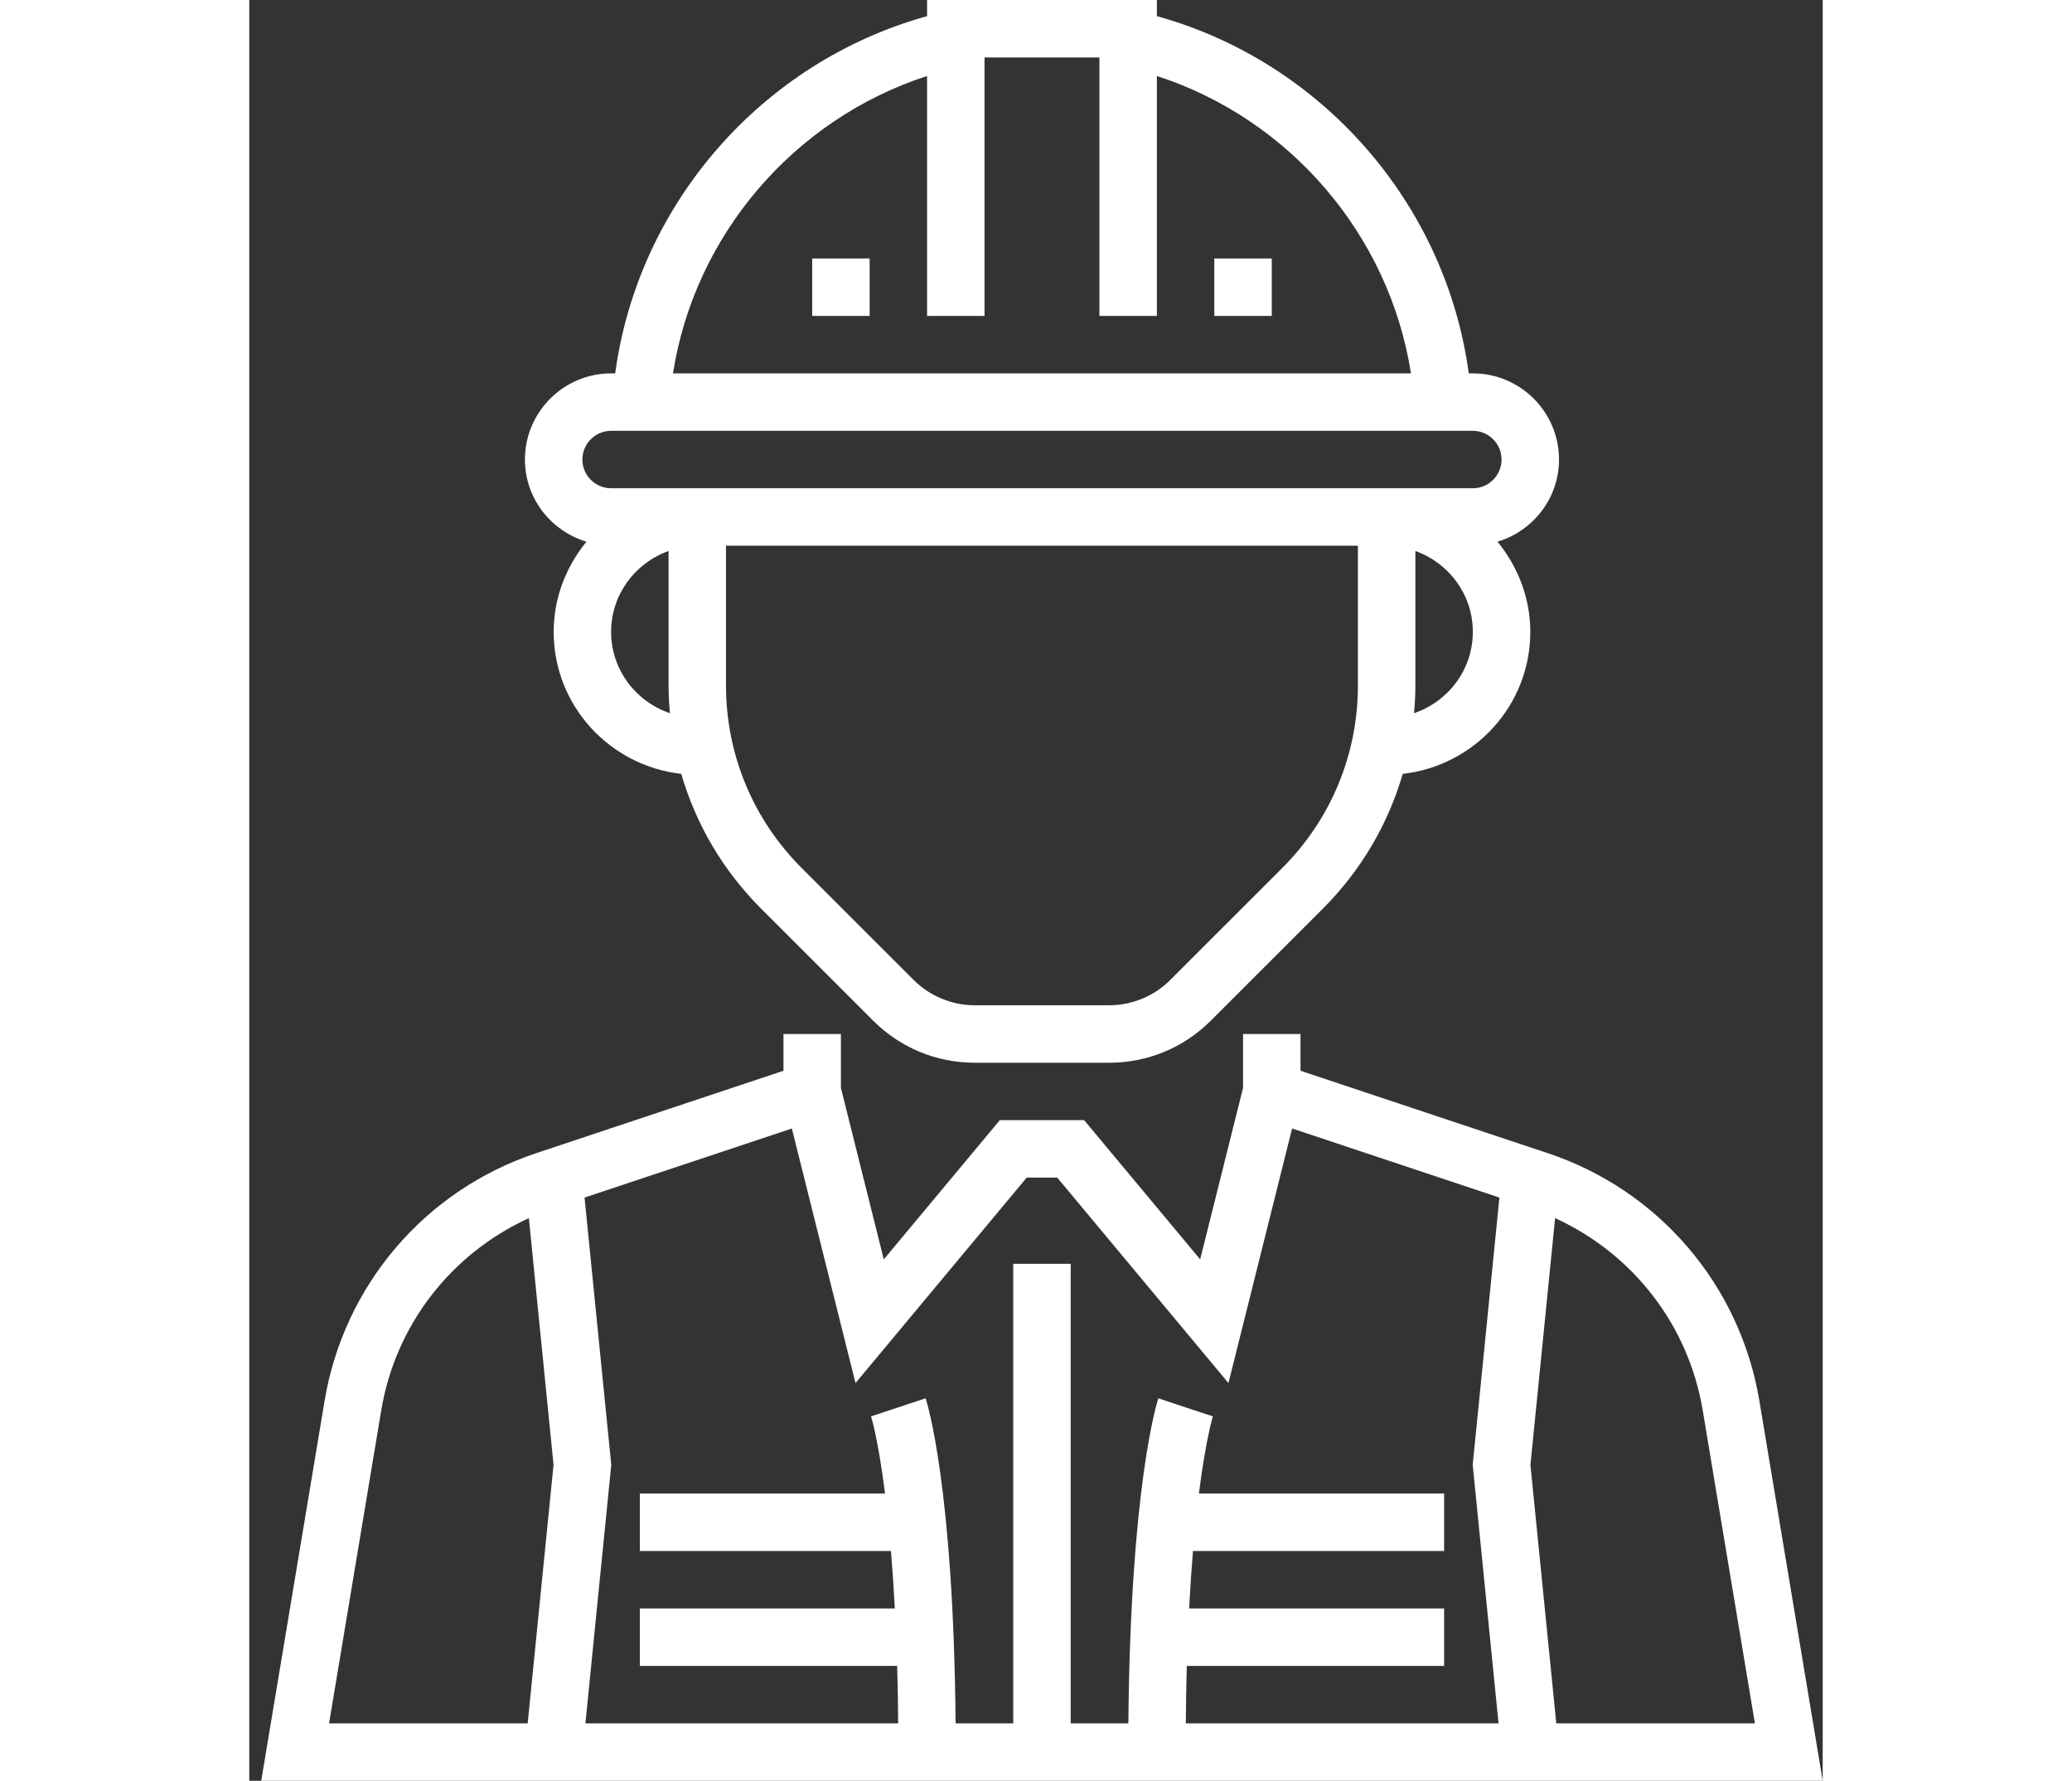<svg width="121" height="104" viewBox="0 0 91 103" xmlns="http://www.w3.org/2000/svg">
<rect x="0" y="0" width="91" height="103" fill="#333333" stroke="none"/>
<path d="M87.338 81.027C86.224 74.334 81.531 68.841 75.091 66.695L60.798 61.931V59.806H57.475V62.924L54.995 72.842L48.285 64.79H43.406L36.696 72.842L34.217 62.924V59.806H30.894V61.931L16.601 66.695C10.163 68.841 5.47 74.334 4.354 81.027L0.69 102.999H91L87.338 81.027ZM16.101 99.677H4.614L7.631 81.574C8.455 76.631 11.677 72.508 16.169 70.456L17.596 84.725L16.101 99.677ZM72.252 99.677H54.164C54.174 98.51 54.192 97.389 54.221 96.354H69.104V93.031H54.357C54.422 91.81 54.496 90.706 54.579 89.709H69.104V86.386H54.922C55.319 83.25 55.722 81.944 55.731 81.921L54.152 81.402L52.576 80.877C52.508 81.084 50.961 85.924 50.842 99.677H47.507V73.096H44.185V99.677H40.85C40.731 85.924 39.184 81.084 39.116 80.877L35.961 81.921C35.97 81.946 36.373 83.251 36.77 86.386H22.588V89.709H37.111C37.194 90.706 37.269 91.81 37.334 93.031H22.588V96.354H37.471C37.501 97.389 37.518 98.51 37.528 99.677H19.44L20.935 84.725L19.39 69.267L31.379 65.271L35.061 79.995L44.962 68.112H46.728L56.631 79.995L60.312 65.271L72.302 69.267L70.757 84.725L72.252 99.677ZM75.591 99.677L74.096 84.725L75.523 70.456C80.015 72.508 83.238 76.63 84.061 81.574L87.078 99.677H75.591Z" fill="#fff"/>
<path d="M19.499 31.331C18.333 32.761 17.604 34.562 17.604 36.547C17.604 40.81 20.843 44.292 24.983 44.761C25.83 47.676 27.395 50.349 29.602 52.556L36.081 59.033C37.649 60.601 39.735 61.467 41.953 61.467H49.74C51.958 61.467 54.044 60.601 55.612 59.033L62.091 52.556C64.298 50.349 65.862 47.675 66.71 44.761C70.848 44.292 74.088 40.81 74.088 36.547C74.088 34.562 73.358 32.761 72.192 31.331C74.242 30.713 75.749 28.829 75.749 26.58C75.749 23.832 73.513 21.596 70.765 21.596H70.529C69.205 11.789 62.048 3.584 52.491 0.934V-0.001H39.2V0.934C29.643 3.584 22.485 11.791 21.162 21.596H20.926C18.178 21.596 15.942 23.832 15.942 26.58C15.942 28.829 17.449 30.713 19.499 31.331ZM20.926 36.547C20.926 34.384 22.32 32.557 24.249 31.869V39.634C24.249 40.177 24.28 40.716 24.327 41.251C22.358 40.584 20.926 38.739 20.926 36.547ZM64.118 39.634C64.12 43.628 62.565 47.382 59.741 50.206L53.262 56.684C52.335 57.613 51.05 58.144 49.738 58.144H41.952C40.639 58.144 39.357 57.613 38.428 56.684L31.949 50.206C29.125 47.382 27.57 43.628 27.57 39.634V31.564H64.118V39.634ZM67.364 41.249C67.411 40.716 67.442 40.177 67.442 39.634V31.869C69.371 32.557 70.765 34.384 70.765 36.547C70.765 38.739 69.333 40.584 67.364 41.249ZM39.2 4.395V18.273H42.523V3.322H49.168V18.273H52.491V4.395C60.191 6.892 65.937 13.597 67.186 21.596H24.505C25.754 13.597 31.5 6.892 39.2 4.395ZM20.926 24.918H70.765C71.68 24.918 72.426 25.664 72.426 26.58C72.426 27.495 71.68 28.241 70.765 28.241H20.926C20.011 28.241 19.265 27.495 19.265 26.58C19.265 25.664 20.011 24.918 20.926 24.918Z" fill="#fff"/>
<path d="M59.136 14.95H55.813V18.273H59.136V14.95Z" fill="#fff"/>
<path d="M35.878 14.95H32.556V18.273H35.878V14.95Z" fill="#fff"/>
</svg>
